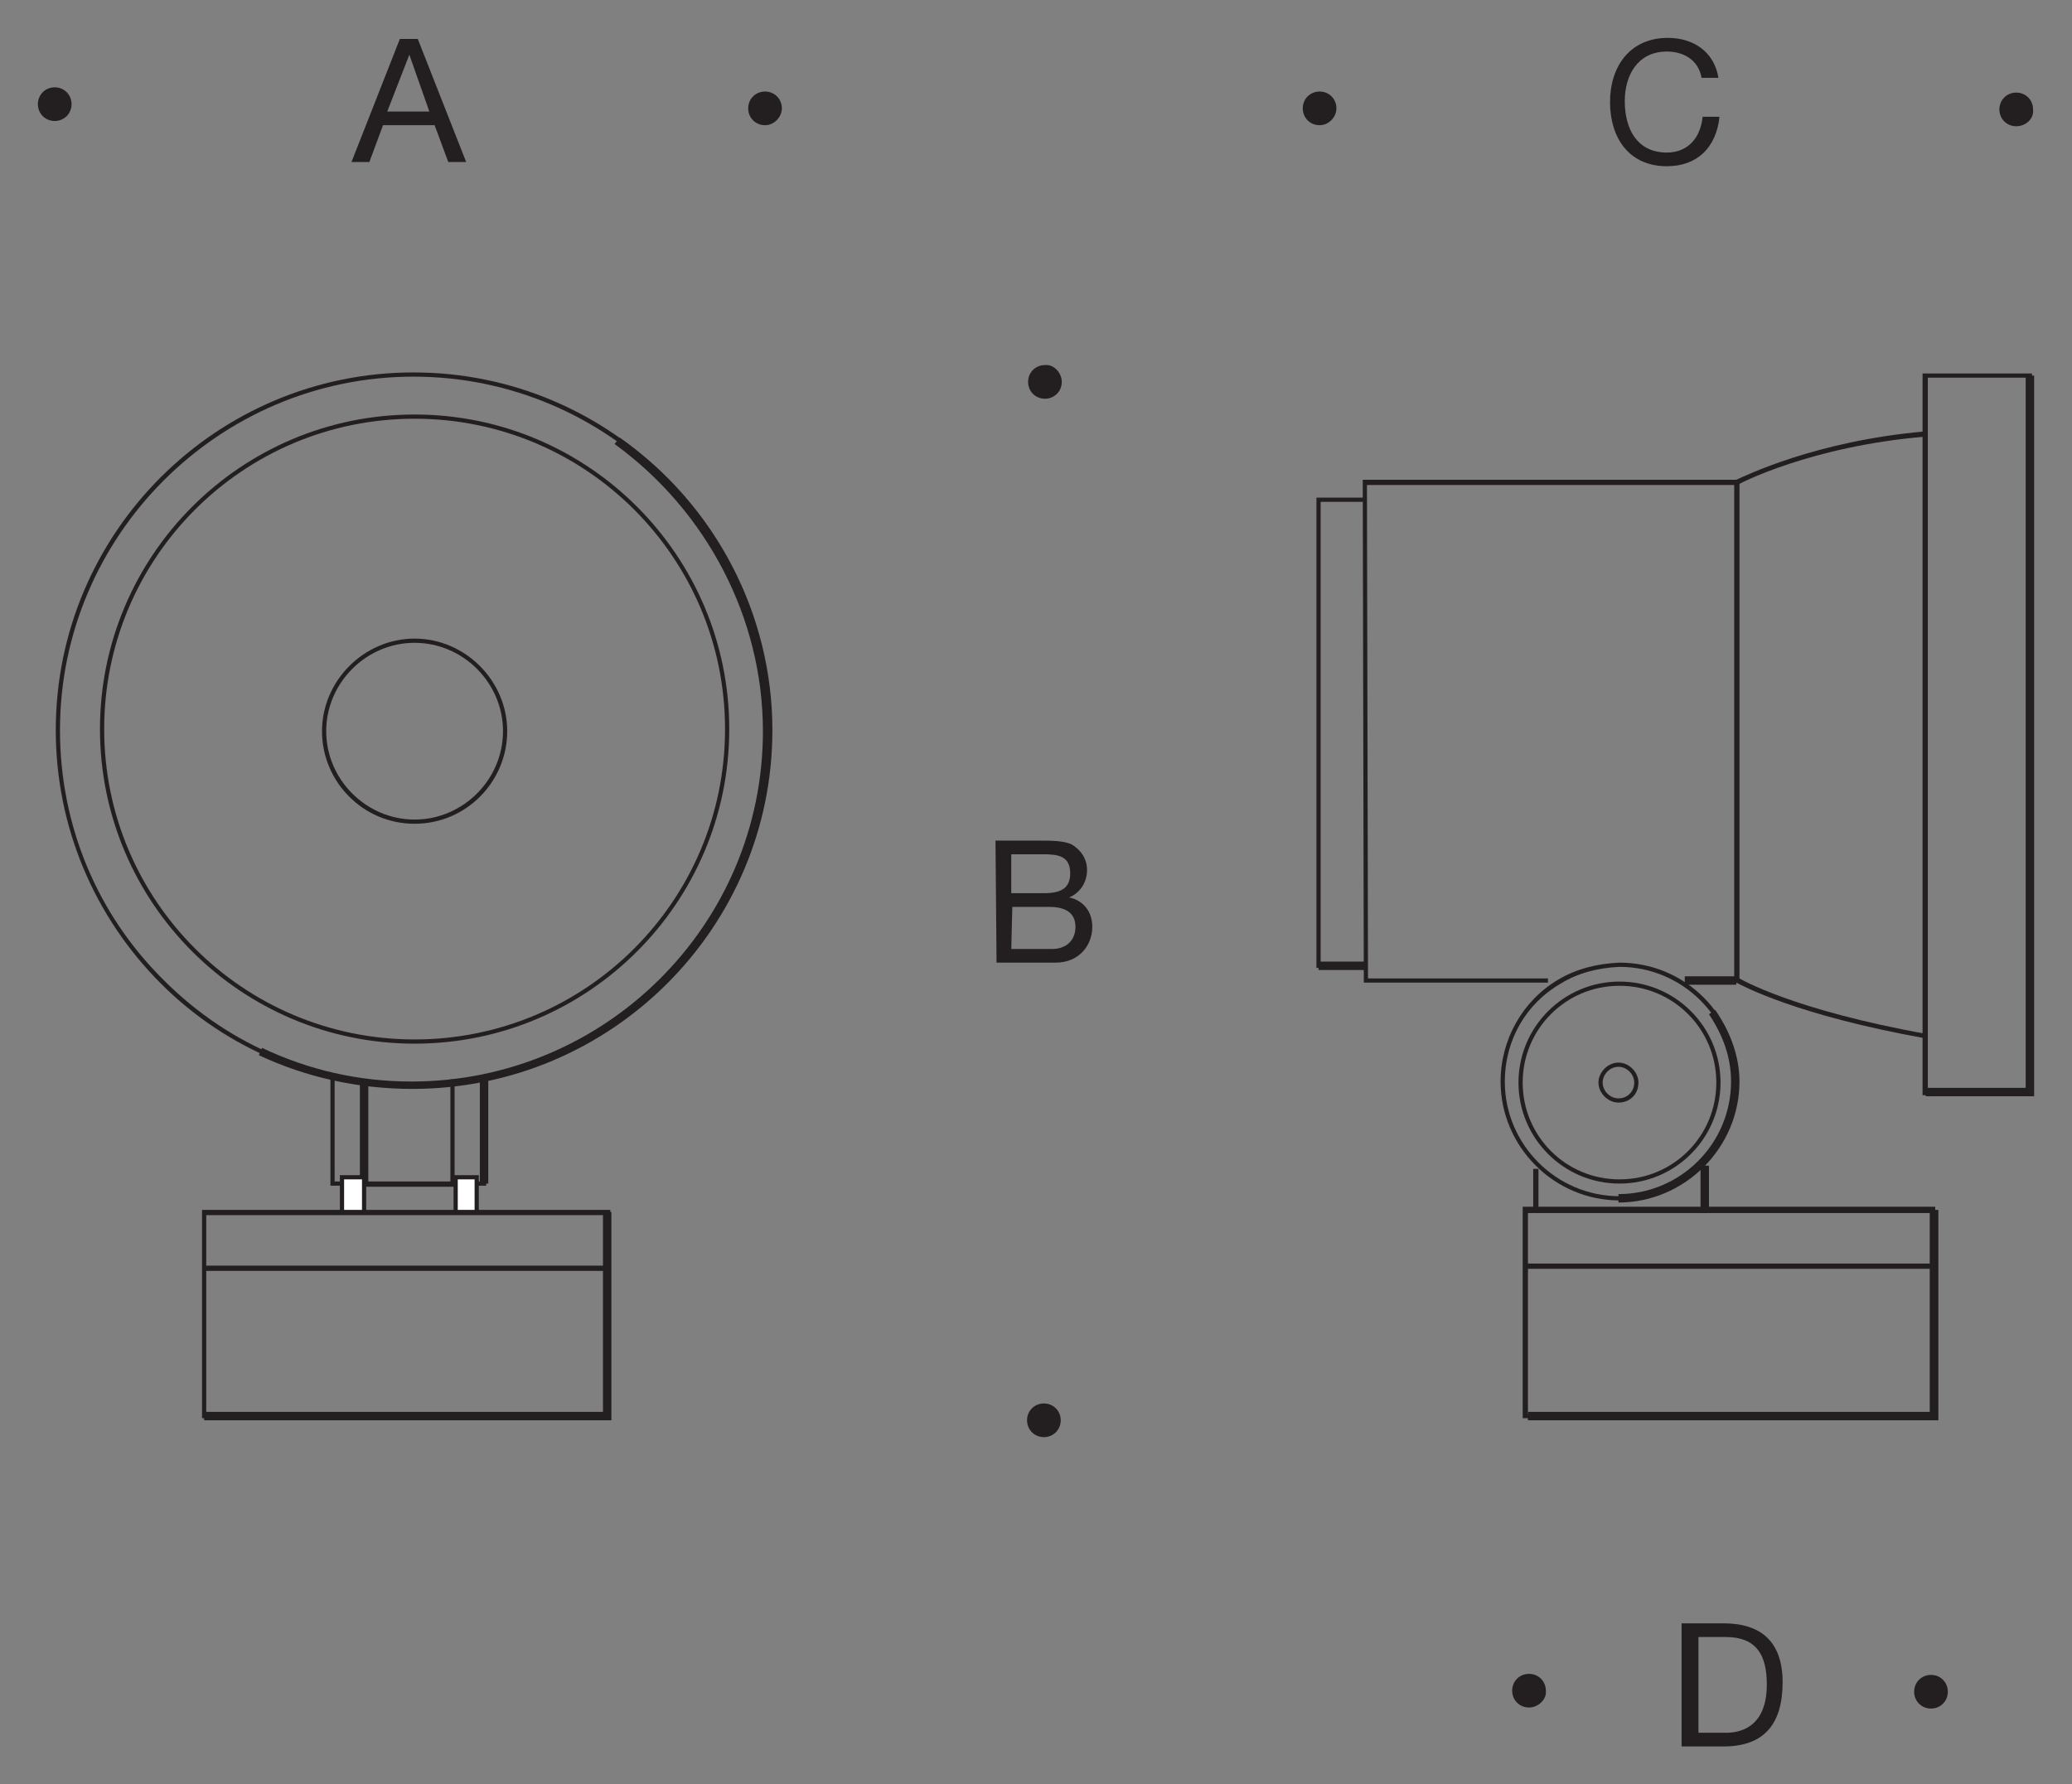 <?xml version="1.0" encoding="utf-8"?>
<!-- Generator: Adobe Illustrator 26.3.1, SVG Export Plug-In . SVG Version: 6.00 Build 0)  -->
<svg version="1.1" id="Layer_1" xmlns="http://www.w3.org/2000/svg" xmlns:xlink="http://www.w3.org/1999/xlink" x="0px" y="0px"
	 viewBox="0 0 196.9 169.6" style="enable-background:new 0 0 196.9 169.6;" xml:space="preserve">
<rect x="0" y="0" width="196.9" height="169.6" fill="#808080" stroke="none"/>
<style type="text/css">
	.st0{fill:#231F20;}
	.st1{fill:#FFFFFF;}
	.st2{fill:none;stroke:#231F20;stroke-width:0.772;stroke-miterlimit:3.864;}
	.st3{fill:none;stroke:#231F20;stroke-width:0.454;stroke-miterlimit:3.864;}
</style>
<g id="Hintergrund">
</g>
<g>
	<g>
		<g>
			<path class="st0" d="M94.6,79.9h4.2c1,0,2.4,0,3.1,0.4c0.8,0.5,1.4,1.3,1.4,2.4c0,1.2-0.7,2.2-1.7,2.6l0,0
				c1.4,0.3,2.2,1.4,2.2,2.8c0,1.7-1.2,3.4-3.5,3.4h-5.6L94.6,79.9L94.6,79.9z M96.1,84.9h3.1c1.8,0,2.5-0.6,2.5-1.9
				c0-1.6-1.1-1.8-2.5-1.8h-3.1V84.9z M96.1,90.2h3.9c1.3,0,2.2-0.8,2.2-2.1c0-1.5-1.2-1.9-2.5-1.9h-3.5L96.1,90.2L96.1,90.2z"/>
		</g>
	</g>
	<g>
		<g>
			<path class="st0" d="M38,3.7h1.7l4.6,11.7h-1.7l-1.3-3.5h-4.9l-1.3,3.5h-1.7L38,3.7z M36.8,10.6h4l-1.9-5.4l0,0L36.8,10.6z"/>
		</g>
	</g>
	<g>
		<g>
			<path class="st0" d="M161.7,7.4c-0.3-1.7-1.7-2.5-3.3-2.5c-2.8,0-4,2.3-4,4.7c0,2.7,1.2,4.9,4,4.9c2,0,3.2-1.4,3.4-3.4h1.6
				c-0.3,2.9-2.1,4.7-5,4.7c-3.6,0-5.4-2.7-5.4-6.1s1.9-6.1,5.5-6.1c2.4,0,4.4,1.3,4.8,3.8C163.3,7.4,161.7,7.4,161.7,7.4z"/>
		</g>
	</g>
	<g>
		<path class="st0" d="M72.7,11.9c-0.9,0-1.6-0.7-1.6-1.6s0.7-1.6,1.6-1.6s1.6,0.7,1.6,1.6C74.3,11.1,73.6,11.9,72.7,11.9L72.7,11.9
			z"/>
	</g>
	<g>
		<path class="st0" d="M5.2,11.5c-0.9,0-1.6-0.7-1.6-1.6s0.7-1.6,1.6-1.6S6.8,9,6.8,9.9S6.1,11.5,5.2,11.5L5.2,11.5z"/>
	</g>
	<g>
		<path class="st0" d="M191.6,12c-0.9,0-1.6-0.7-1.6-1.6s0.7-1.6,1.6-1.6s1.6,0.7,1.6,1.6C193.3,11.3,192.5,12,191.6,12L191.6,12z"
			/>
	</g>
	<g>
		<path class="st0" d="M125.4,11.9c-0.9,0-1.6-0.7-1.6-1.6s0.7-1.6,1.6-1.6s1.6,0.7,1.6,1.6C127,11.1,126.3,11.9,125.4,11.9
			L125.4,11.9z"/>
	</g>
	<g>
		<g>
			<path class="st0" d="M159.8,154.3h4c3.6,0,5.6,1.8,5.6,5.6c0,3.9-1.7,6.1-5.6,6.1h-4V154.3z M161.4,164.7h2.6
				c1.1,0,3.9-0.3,3.9-4.6c0-2.8-1-4.5-3.9-4.5h-2.6V164.7z"/>
		</g>
	</g>
	<g>
		<path class="st0" d="M183.5,162.4c-0.9,0-1.6-0.7-1.6-1.6c0-0.9,0.7-1.6,1.6-1.6s1.6,0.7,1.6,1.6S184.4,162.4,183.5,162.4
			L183.5,162.4z"/>
	</g>
	<g>
		<path class="st0" d="M145.3,162.3c-0.9,0-1.6-0.7-1.6-1.6c0-0.9,0.7-1.6,1.6-1.6c0.9,0,1.6,0.7,1.6,1.6
			C147,161.5,146.2,162.3,145.3,162.3L145.3,162.3z"/>
	</g>
	<g>
		<path class="st0" d="M100.9,36.3c0,0.9-0.7,1.6-1.6,1.6s-1.6-0.7-1.6-1.6s0.7-1.6,1.6-1.6C100.1,34.6,100.9,35.4,100.9,36.3
			L100.9,36.3z"/>
	</g>
	<g>
		<path class="st0" d="M100.8,135c0,0.9-0.7,1.6-1.6,1.6s-1.6-0.7-1.6-1.6c0-0.9,0.7-1.6,1.6-1.6C100.1,133.4,100.8,134.1,100.8,135
			L100.8,135z"/>
	</g>
	<g>
		<g>
			<path class="st0" d="M39.4,99.2c-16.5,0-29.9-13.4-29.9-29.9c0-16.5,13.4-29.9,29.9-29.9c16.5,0,29.9,13.4,29.9,29.9
				C69.3,85.8,55.9,99.2,39.4,99.2z M39.4,39.8C23.1,39.8,9.9,53,9.9,69.3c0,16.3,13.2,29.5,29.5,29.5s29.5-13.2,29.5-29.5
				C68.9,53,55.7,39.8,39.4,39.8z"/>
		</g>
		<g>
			<rect x="34.2" y="102.6" class="st0" width="0.8" height="9.9"/>
		</g>
		<g>
			<path class="st0" d="M39.4,78.3c-4.9,0-8.8-4-8.8-8.8s4-8.8,8.8-8.8s8.8,4,8.8,8.8S44.3,78.3,39.4,78.3z M39.4,61.1
				c-4.6,0-8.4,3.8-8.4,8.4s3.8,8.4,8.4,8.4s8.4-3.8,8.4-8.4S44,61.1,39.4,61.1z"/>
		</g>
		<g>
			<path class="st0" d="M39.1,103.3c-9,0-17.5-3.5-23.8-9.8c-6.4-6.4-10-15-10-24.1c0-18.8,15.3-34,34-34c18.8,0,34,15.3,34,34
				c0,18.7-15.3,33.9-34,33.9C39.2,103.3,39.2,103.3,39.1,103.3z M39.3,35.8c-18.5,0-33.6,15.1-33.6,33.6c0,9,3.5,17.5,9.9,23.8
				c6.3,6.3,14.6,9.7,23.5,9.7c0.1,0,0.1,0,0.2,0c18.5,0,33.6-15,33.6-33.5C72.9,50.9,57.8,35.8,39.3,35.8z"/>
		</g>
		<g>
			<rect x="45.6" y="102.4" class="st0" width="0.8" height="10.1"/>
		</g>
		<g>
			<path class="st0" d="M39.2,103.5c-5.2,0-10.1-1.1-14.6-3.2l0.3-0.7c4.4,2.1,9.2,3.2,14.2,3.2c18.4,0,33.4-14.9,33.4-33.3
				c0-10.7-5.3-20.9-14.1-27.3l0.5-0.6C68,48,73.4,58.4,73.4,69.4C73.4,88.2,58.1,103.5,39.2,103.5z"/>
		</g>
		<g>
			<polygon class="st0" points="34.8,112.7 31.4,112.7 31.4,102.6 31.8,102.6 31.8,112.3 34.4,112.3 34.4,102.7 34.8,102.7 			"/>
		</g>
		<g>
			<polygon class="st0" points="46.2,112.7 42.8,112.7 42.8,102.6 43.2,102.6 43.2,112.3 45.8,112.3 45.8,102.7 46.2,102.7 			"/>
		</g>
		<g>
			<rect x="33.4" y="112.3" class="st0" width="10.8" height="0.5"/>
		</g>
		<g>
			<polyline class="st1" points="34.6,115.2 34.6,111.9 32.5,111.9 32.5,115.2 			"/>
			<polygon class="st0" points="34.8,115.2 34.4,115.2 34.4,112.1 32.7,112.1 32.7,115.2 32.3,115.2 32.3,111.7 34.8,111.7 			"/>
		</g>
		<g>
			<polyline class="st1" points="45.3,115.2 45.3,111.9 43.3,111.9 43.3,115.2 			"/>
			<polygon class="st0" points="45.5,115.2 45.1,115.2 45.1,112.1 43.5,112.1 43.5,115.2 43.1,115.2 43.1,111.7 45.5,111.7 			"/>
		</g>
		<g>
			<path class="st0" d="M57.9,134.8H19.2V115h38.8V134.8z M19.6,134.4h37.8v-18.9H19.6V134.4z"/>
		</g>
		<g>
			<rect x="19.4" y="120.3" class="st0" width="38.3" height="0.5"/>
		</g>
		<g>
			<polygon class="st0" points="58.1,135 19.4,135 19.4,134.2 57.3,134.2 57.3,115.2 58.1,115.2 			"/>
		</g>
	</g>
	<g>
		<g>
			<path class="st0" d="M183.9,134.8h-39.2v-20.1h39.2V134.8z M145.2,134.4h38.2v-19.1h-38.2V134.4z"/>
		</g>
		<g>
			<rect x="161.6" y="110.8" class="st0" width="0.8" height="4.1"/>
		</g>
		<g>
			<rect x="145" y="120.1" class="st0" width="38.7" height="0.5"/>
		</g>
		<g>
			<polygon class="st0" points="184.2,135 145.2,135 145.2,134.2 183.4,134.2 183.4,115 184.2,115 			"/>
		</g>
		<g>
			<path class="st0" d="M193.1,104.1h-10.4V35.5h10.4V104.1z M183.2,103.7h9.4V35.9h-9.4V103.7z"/>
		</g>
		<g>
			<polygon class="st0" points="129.8,92 125.1,92 125.1,47.3 129.8,47.3 129.8,47.7 125.5,47.7 125.5,91.6 129.8,91.6 			"/>
		</g>
		<g>
			<path class="st2" d="M177.7,98.4"/>
		</g>
		<g>
			<path class="st2" d="M157.3,90"/>
		</g>
		<g>
			<rect x="160.1" y="92.8" class="st0" width="4.9" height="0.8"/>
		</g>
		<g>
			<path class="st2" d="M160.1,93.2"/>
		</g>
		<g>
			<path class="st2" d="M129.9,93.2"/>
		</g>
		<g>
			<rect x="125.3" y="91.4" class="st0" width="4.5" height="0.8"/>
		</g>
		<g>
			<g>
				<path class="st0" d="M153.9,114.1c-6.2,0-11.3-5.1-11.3-11.3c0-4,2.1-7.7,5.5-9.7c1.7-1,3.6-1.5,5.8-1.6
					c6.3,0,11.3,5.1,11.3,11.3C165.2,109,160.1,114.1,153.9,114.1z M153.9,91.9c-2.1,0.1-4,0.6-5.6,1.6l0,0
					c-3.3,1.9-5.3,5.4-5.3,9.3c0,6,4.9,10.9,10.9,10.9c6,0,10.9-4.9,10.9-10.9C164.8,96.8,159.9,91.9,153.9,91.9z"/>
			</g>
			<g>
				<path class="st0" d="M153.9,112.5c-5.3,0-9.6-4.3-9.6-9.6c0-5.3,4.3-9.6,9.6-9.6c5.3,0,9.6,4.3,9.6,9.6
					C163.5,108.2,159.2,112.5,153.9,112.5z M153.9,93.7c-5.1,0-9.2,4.1-9.2,9.2c0,5.1,4.1,9.2,9.2,9.2c5.1,0,9.2-4.1,9.2-9.2
					C163.1,97.8,159,93.7,153.9,93.7z"/>
			</g>
			<g>
				<path class="st0" d="M153.8,104.8c-1,0-1.9-0.9-1.9-1.9s0.9-1.9,1.9-1.9s1.9,0.9,1.9,1.9C155.7,104,154.9,104.8,153.8,104.8z
					 M153.8,101.4c-0.8,0-1.5,0.7-1.5,1.5c0,0.8,0.7,1.5,1.5,1.5c0.9,0,1.5-0.7,1.5-1.5C155.3,102.1,154.6,101.4,153.8,101.4z"/>
			</g>
			<g>
				<path class="st0" d="M153.8,114.3v-0.8c5.9,0,10.7-4.8,10.7-10.7c0-2.2-0.7-4.3-2.1-6.4L163,96c1.5,2.2,2.3,4.5,2.3,6.8
					C165.3,109.1,160.1,114.3,153.8,114.3z"/>
			</g>
		</g>
		<g>
			<path class="st0" d="M162.2,115.3h-0.5v-4.5h0.5V115.3z M146.2,115.2h-0.5v-4.1h0.5V115.2z"/>
		</g>
		<g>
			<polygon class="st0" points="193.3,104.2 183,104.2 183,103.4 192.5,103.4 192.5,35.7 193.3,35.7 			"/>
		</g>
		<g>
			<path class="st0" d="M147.1,93.4h-17.5v-0.2l-0.1-47.6h35.5c0.7-0.3,7.5-3.7,18-4.6l0,0.5c-10.9,0.9-17.8,4.5-17.9,4.6l-0.1,0
				h-35.1L130,93h17.1V93.4z"/>
		</g>
		<g>
			<path class="st3" d="M147.1,93.2"/>
		</g>
		<g>
			<path class="st3" d="M160.4,93.2"/>
		</g>
		<g>
			<path class="st0" d="M183,98.7c-12.3-2.2-17.4-5-18-5.3h-4.5V93h4.7l0.1,0c0,0,5,3,17.9,5.3L183,98.7z"/>
		</g>
		<g>
			<rect x="164.8" y="45.8" class="st0" width="0.5" height="47.3"/>
		</g>
	</g>
</g>
</svg>
